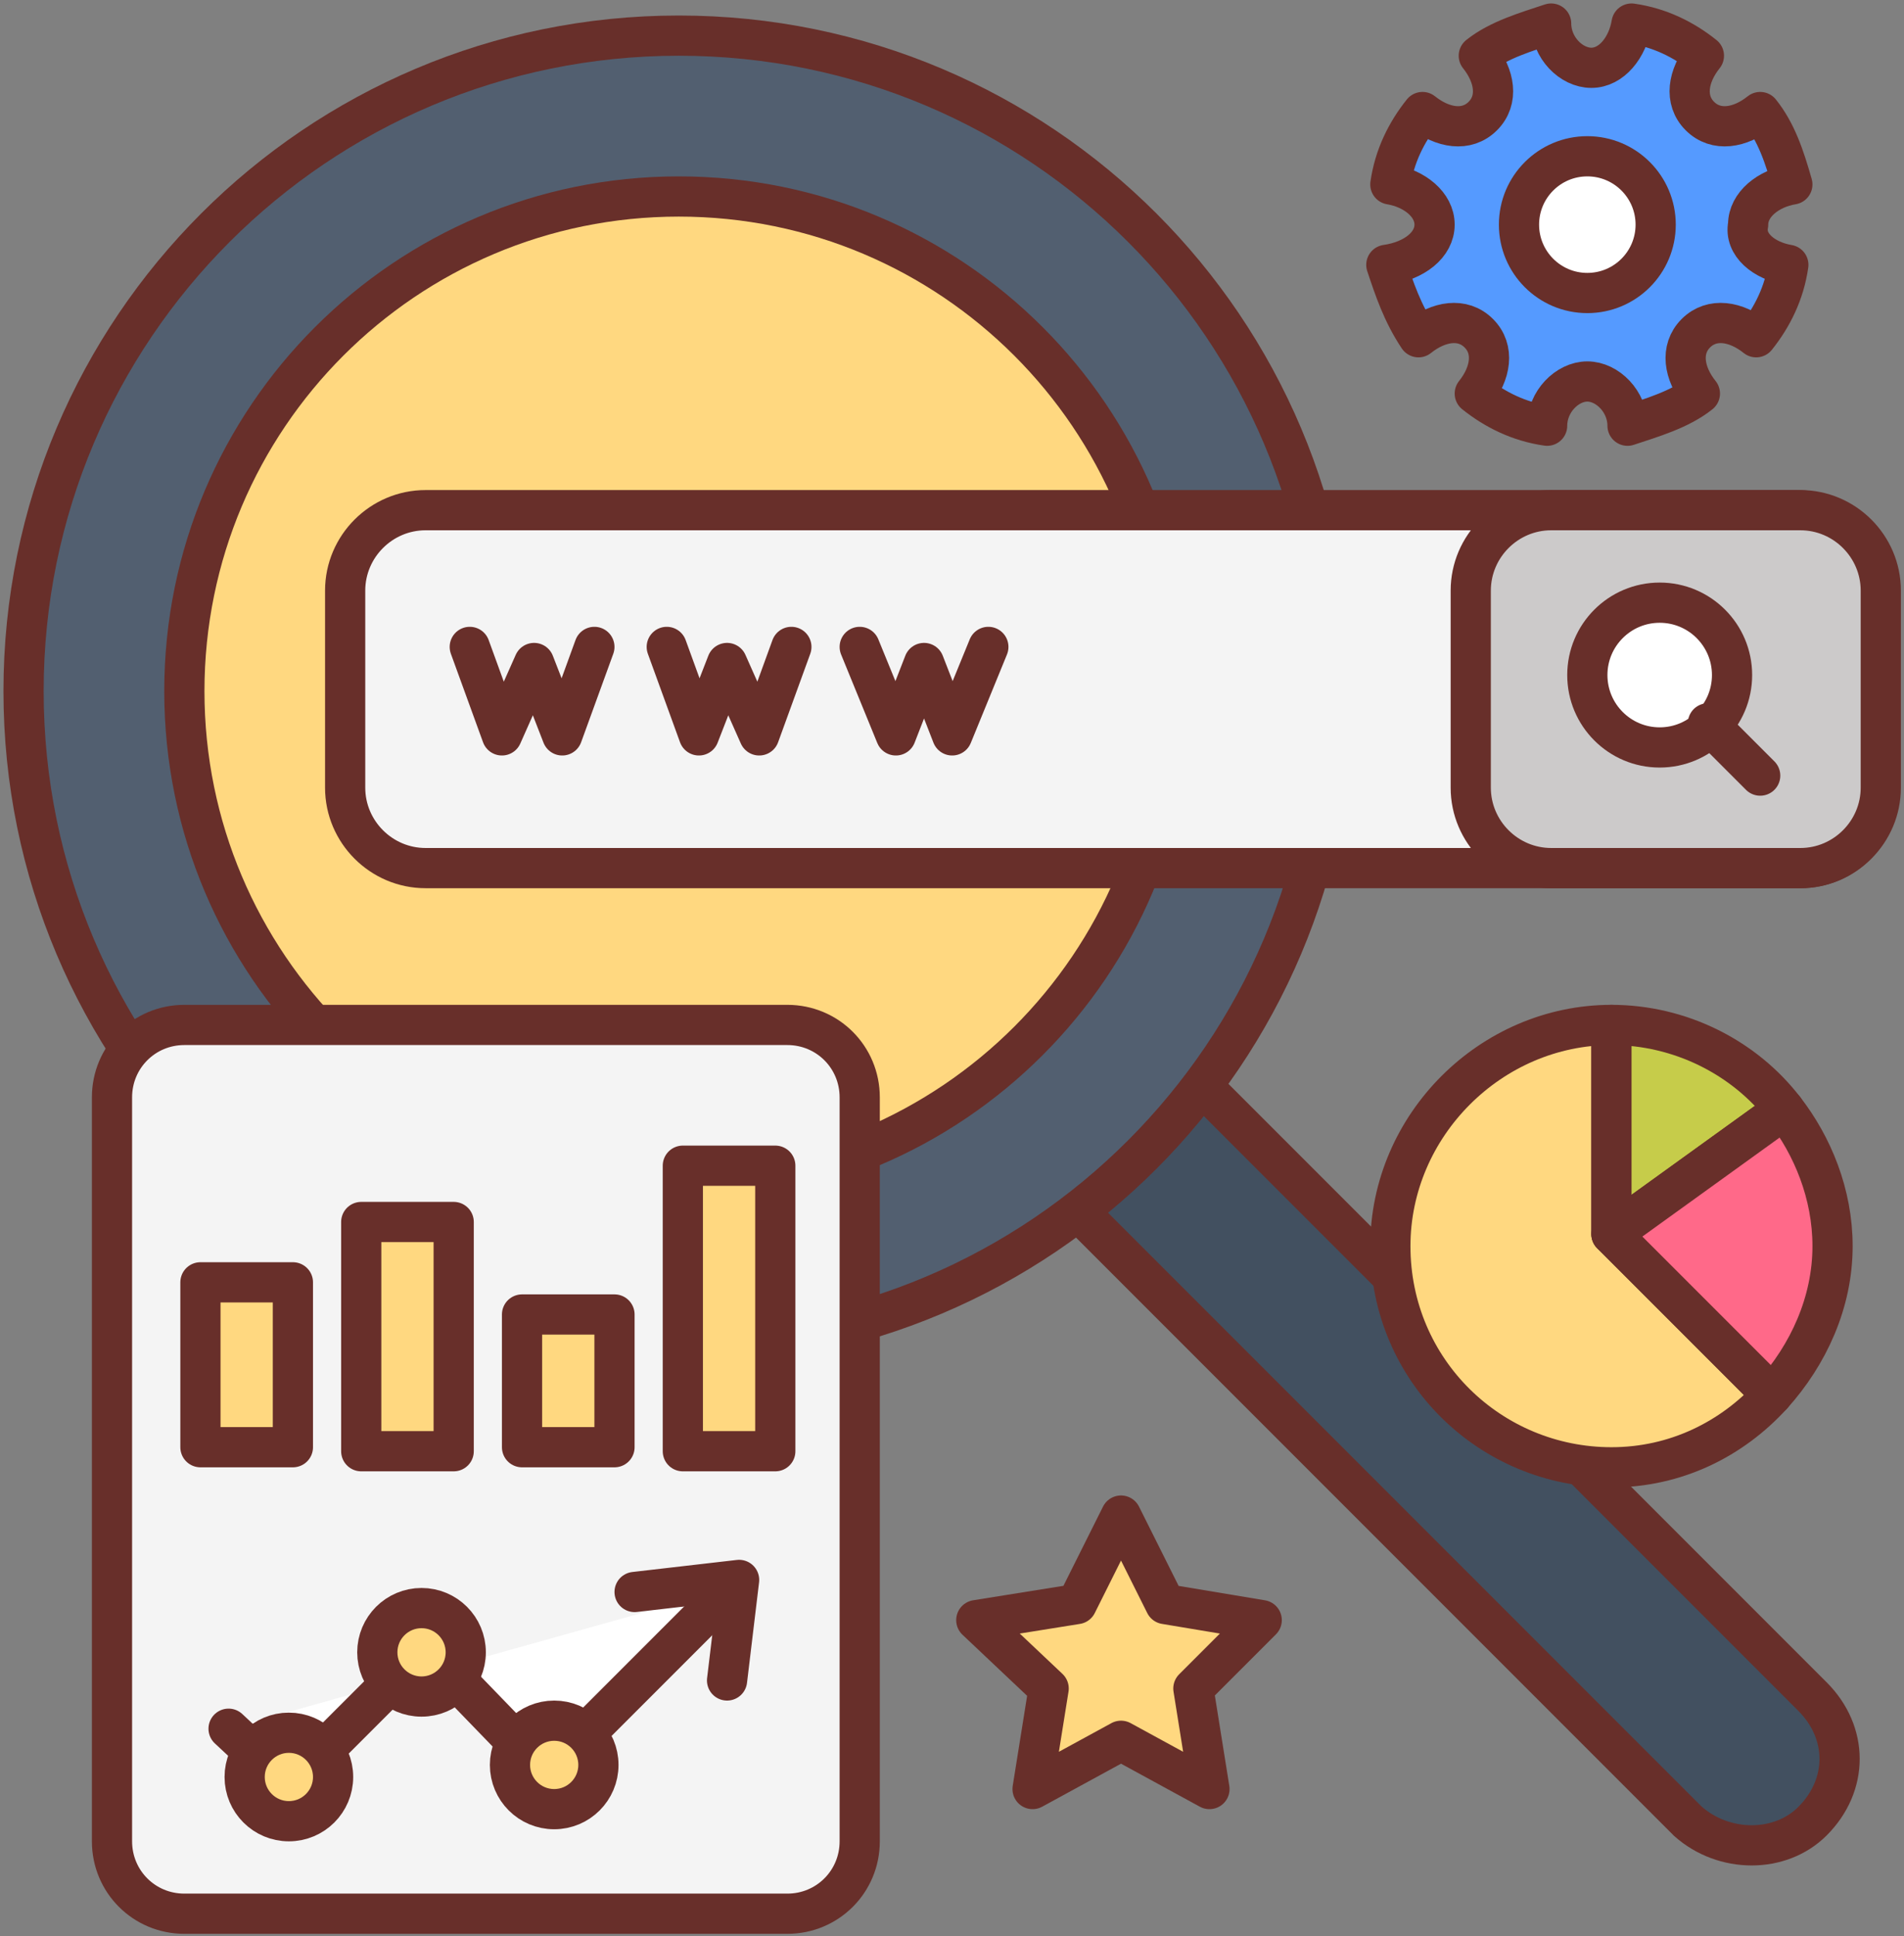 <svg xmlns="http://www.w3.org/2000/svg" width="485" height="493" viewBox="0 0 485 493" fill="none"><rect x="0" y="0" width="485" height="493" fill="#808080" stroke="none"/><path d="M461.68 463.728C453.488 471.92 439.152 471.92 429.936 463.728L266.096 299.888L297.84 268.144L461.68 431.984C470.896 441.2 470.896 454.512 461.68 463.728Z" fill="#425060" stroke="#682F2A" stroke-width="10.24" stroke-miterlimit="10"></path><path d="M172.912 342.896C265.095 342.896 339.824 268.167 339.824 175.984C339.824 83.801 265.095 9.072 172.912 9.072C80.729 9.072 6 83.801 6 175.984C6 268.167 80.729 342.896 172.912 342.896Z" fill="#525F70" stroke="#682F2A" stroke-width="10.24" stroke-miterlimit="10"></path><path d="M172.912 301.936C242.473 301.936 298.864 245.545 298.864 175.984C298.864 106.423 242.473 50.032 172.912 50.032C103.351 50.032 46.96 106.423 46.96 175.984C46.96 245.545 103.351 301.936 172.912 301.936Z" fill="#FFD880" stroke="#682F2A" stroke-width="10.24" stroke-miterlimit="10"></path><path d="M458.608 221.04H108.4C97.136 221.04 87.92 211.824 87.92 200.56V150.384C87.92 139.12 97.136 129.904 108.4 129.904H457.584C468.848 129.904 478.064 139.12 478.064 150.384V200.56C479.088 211.824 469.872 221.04 458.608 221.04Z" fill="#F4F4F4" stroke="#682F2A" stroke-width="10.24" stroke-miterlimit="10"></path><path d="M458.608 221.04H395.12C383.856 221.04 374.64 211.824 374.64 200.56V150.384C374.64 139.12 383.856 129.904 395.12 129.904H458.608C469.872 129.904 479.088 139.12 479.088 150.384V200.56C479.088 211.824 469.872 221.04 458.608 221.04Z" fill="#CCCACA" stroke="#682F2A" stroke-width="10.24" stroke-miterlimit="10"></path><path d="M151.408 164.72L143.216 187.248L136.048 168.816L127.856 187.248L119.664 164.72" stroke="#682F2A" stroke-width="10.24" stroke-miterlimit="10" stroke-linecap="round" stroke-linejoin="round"></path><path d="M201.584 164.72L193.392 187.248L185.2 168.816L178.032 187.248L169.84 164.72" stroke="#682F2A" stroke-width="10.24" stroke-miterlimit="10" stroke-linecap="round" stroke-linejoin="round"></path><path d="M251.76 164.72L242.544 187.248L235.376 168.816L228.208 187.248L218.992 164.72" stroke="#682F2A" stroke-width="10.24" stroke-miterlimit="10" stroke-linecap="round" stroke-linejoin="round"></path><path d="M422.768 190.32C432.948 190.32 441.2 182.068 441.2 171.888C441.2 161.708 432.948 153.456 422.768 153.456C412.588 153.456 404.336 161.708 404.336 171.888C404.336 182.068 412.588 190.32 422.768 190.32Z" fill="white" stroke="#682F2A" stroke-width="10.24" stroke-miterlimit="10" stroke-linecap="round" stroke-linejoin="round"></path><path d="M435.056 184.176L448.368 197.488" stroke="#682F2A" stroke-width="10.24" stroke-miterlimit="10" stroke-linecap="round" stroke-linejoin="round"></path><path d="M455.536 67.44C454.512 74.608 451.44 80.752 447.344 85.872C442.224 81.776 436.08 80.752 431.984 84.848C427.888 88.944 428.912 95.088 433.008 100.208C427.888 104.304 420.72 106.352 414.576 108.4C414.576 102.256 409.456 97.136 404.336 97.136C399.216 97.136 394.096 102.256 394.096 108.4C386.928 107.376 380.784 104.304 375.664 100.208C379.76 95.088 380.784 88.944 376.688 84.848C372.592 80.752 366.448 81.776 361.328 85.872C357.232 79.728 355.184 73.584 353.136 67.44C360.304 66.416 365.424 62.32 365.424 57.2C365.424 52.08 360.304 47.984 354.16 46.96C355.184 39.792 358.256 33.648 362.352 28.528C367.472 32.624 373.616 33.648 377.712 29.552C381.808 25.456 380.784 19.312 376.688 14.192C381.808 10.096 388.976 8.048 395.12 6C395.12 12.144 400.24 17.264 405.36 17.264C410.48 17.264 414.576 12.144 415.6 6C422.768 7.024 428.912 10.096 434.032 14.192C429.936 19.312 428.912 25.456 433.008 29.552C437.104 33.648 443.248 32.624 448.368 28.528C452.464 33.648 454.512 39.792 456.56 46.96C450.416 47.984 445.296 52.08 445.296 57.2C444.272 62.32 449.392 66.416 455.536 67.44Z" fill="#559AFF" stroke="#682F2A" stroke-width="10.24" stroke-miterlimit="10" stroke-linecap="round" stroke-linejoin="round"></path><path d="M404.336 74.608C413.95 74.608 421.744 66.814 421.744 57.2C421.744 47.586 413.95 39.792 404.336 39.792C394.722 39.792 386.928 47.586 386.928 57.2C386.928 66.814 394.722 74.608 404.336 74.608Z" fill="white" stroke="#682F2A" stroke-width="10.24" stroke-miterlimit="10" stroke-linecap="round" stroke-linejoin="round"></path><path d="M200.56 260.976H46.96C36.72 260.976 28.528 269.168 28.528 279.408V468.848C28.528 479.088 36.72 487.28 46.96 487.28H200.56C210.8 487.28 218.992 479.088 218.992 468.848V279.408C218.992 269.168 210.8 260.976 200.56 260.976Z" fill="#F4F4F4" stroke="#682F2A" stroke-width="10.24" stroke-miterlimit="10" stroke-linecap="round" stroke-linejoin="round"></path><path d="M51.056 326.512H74.608V368.496H51.056V326.512Z" fill="#FFD880" stroke="#682F2A" stroke-width="10.24" stroke-miterlimit="10" stroke-linecap="round" stroke-linejoin="round"></path><path d="M92.016 311.152H115.568V369.52H92.016V311.152Z" fill="#FFD880" stroke="#682F2A" stroke-width="10.24" stroke-miterlimit="10" stroke-linecap="round" stroke-linejoin="round"></path><path d="M132.976 334.704H156.528V368.496H132.976V334.704Z" fill="#FFD880" stroke="#682F2A" stroke-width="10.24" stroke-miterlimit="10" stroke-linecap="round" stroke-linejoin="round"></path><path d="M173.936 296.816H197.488V369.52H173.936V296.816Z" fill="#FFD880" stroke="#682F2A" stroke-width="10.24" stroke-miterlimit="10" stroke-linecap="round" stroke-linejoin="round"></path><path d="M186.224 404.336L139.12 451.44L108.4 419.696L73.584 454.512L58.224 440.176" fill="white"></path><path d="M186.224 404.336L139.12 451.44L108.4 419.696L73.584 454.512L58.224 440.176" stroke="#682F2A" stroke-width="10.24" stroke-miterlimit="10" stroke-linecap="round" stroke-linejoin="round"></path><path d="M107.376 431.984C113.597 431.984 118.64 426.941 118.64 420.72C118.64 414.499 113.597 409.456 107.376 409.456C101.155 409.456 96.112 414.499 96.112 420.72C96.112 426.941 101.155 431.984 107.376 431.984Z" fill="#FFD880" stroke="#682F2A" stroke-width="10.24" stroke-miterlimit="10" stroke-linecap="round" stroke-linejoin="round"></path><path d="M141.168 460.656C147.389 460.656 152.432 455.613 152.432 449.392C152.432 443.171 147.389 438.128 141.168 438.128C134.947 438.128 129.904 443.171 129.904 449.392C129.904 455.613 134.947 460.656 141.168 460.656Z" fill="#FFD880" stroke="#682F2A" stroke-width="10.24" stroke-miterlimit="10" stroke-linecap="round" stroke-linejoin="round"></path><path d="M73.584 463.728C79.805 463.728 84.848 458.685 84.848 452.464C84.848 446.243 79.805 441.2 73.584 441.2C67.363 441.2 62.32 446.243 62.32 452.464C62.32 458.685 67.363 463.728 73.584 463.728Z" fill="#FFD880" stroke="#682F2A" stroke-width="10.24" stroke-miterlimit="10" stroke-linecap="round" stroke-linejoin="round"></path><path d="M185.2 427.888L188.272 402.288L161.648 405.36" stroke="#682F2A" stroke-width="10.24" stroke-miterlimit="10" stroke-linecap="round" stroke-linejoin="round"></path><path d="M410.48 314.224V260.976C379.76 260.976 354.16 286.576 354.16 317.296C354.16 349.04 379.76 373.616 410.48 373.616C426.864 373.616 441.2 366.448 451.44 355.184L410.48 314.224Z" fill="#FFD880" stroke="#682F2A" stroke-width="10.24" stroke-miterlimit="10" stroke-linecap="round" stroke-linejoin="round"></path><path d="M410.48 260.976V314.224L454.512 282.48C444.272 269.168 427.888 260.976 410.48 260.976Z" fill="#C6CC4A" stroke="#682F2A" stroke-width="10.24" stroke-miterlimit="10" stroke-linecap="round" stroke-linejoin="round"></path><path d="M410.48 314.224L451.44 355.184C460.656 344.944 466.8 331.632 466.8 317.296C466.8 303.984 461.68 291.696 454.512 282.48L410.48 314.224Z" fill="#FF6989" stroke="#682F2A" stroke-width="10.24" stroke-miterlimit="10" stroke-linecap="round" stroke-linejoin="round"></path><path d="M285.552 385.904L296.816 408.432L321.392 412.528L303.984 429.936L308.08 455.536L285.552 443.248L263.024 455.536L267.12 429.936L248.688 412.528L274.288 408.432L285.552 385.904Z" fill="#FFD880" stroke="#682F2A" stroke-width="10.24" stroke-miterlimit="10" stroke-linecap="round" stroke-linejoin="round"></path></svg>
